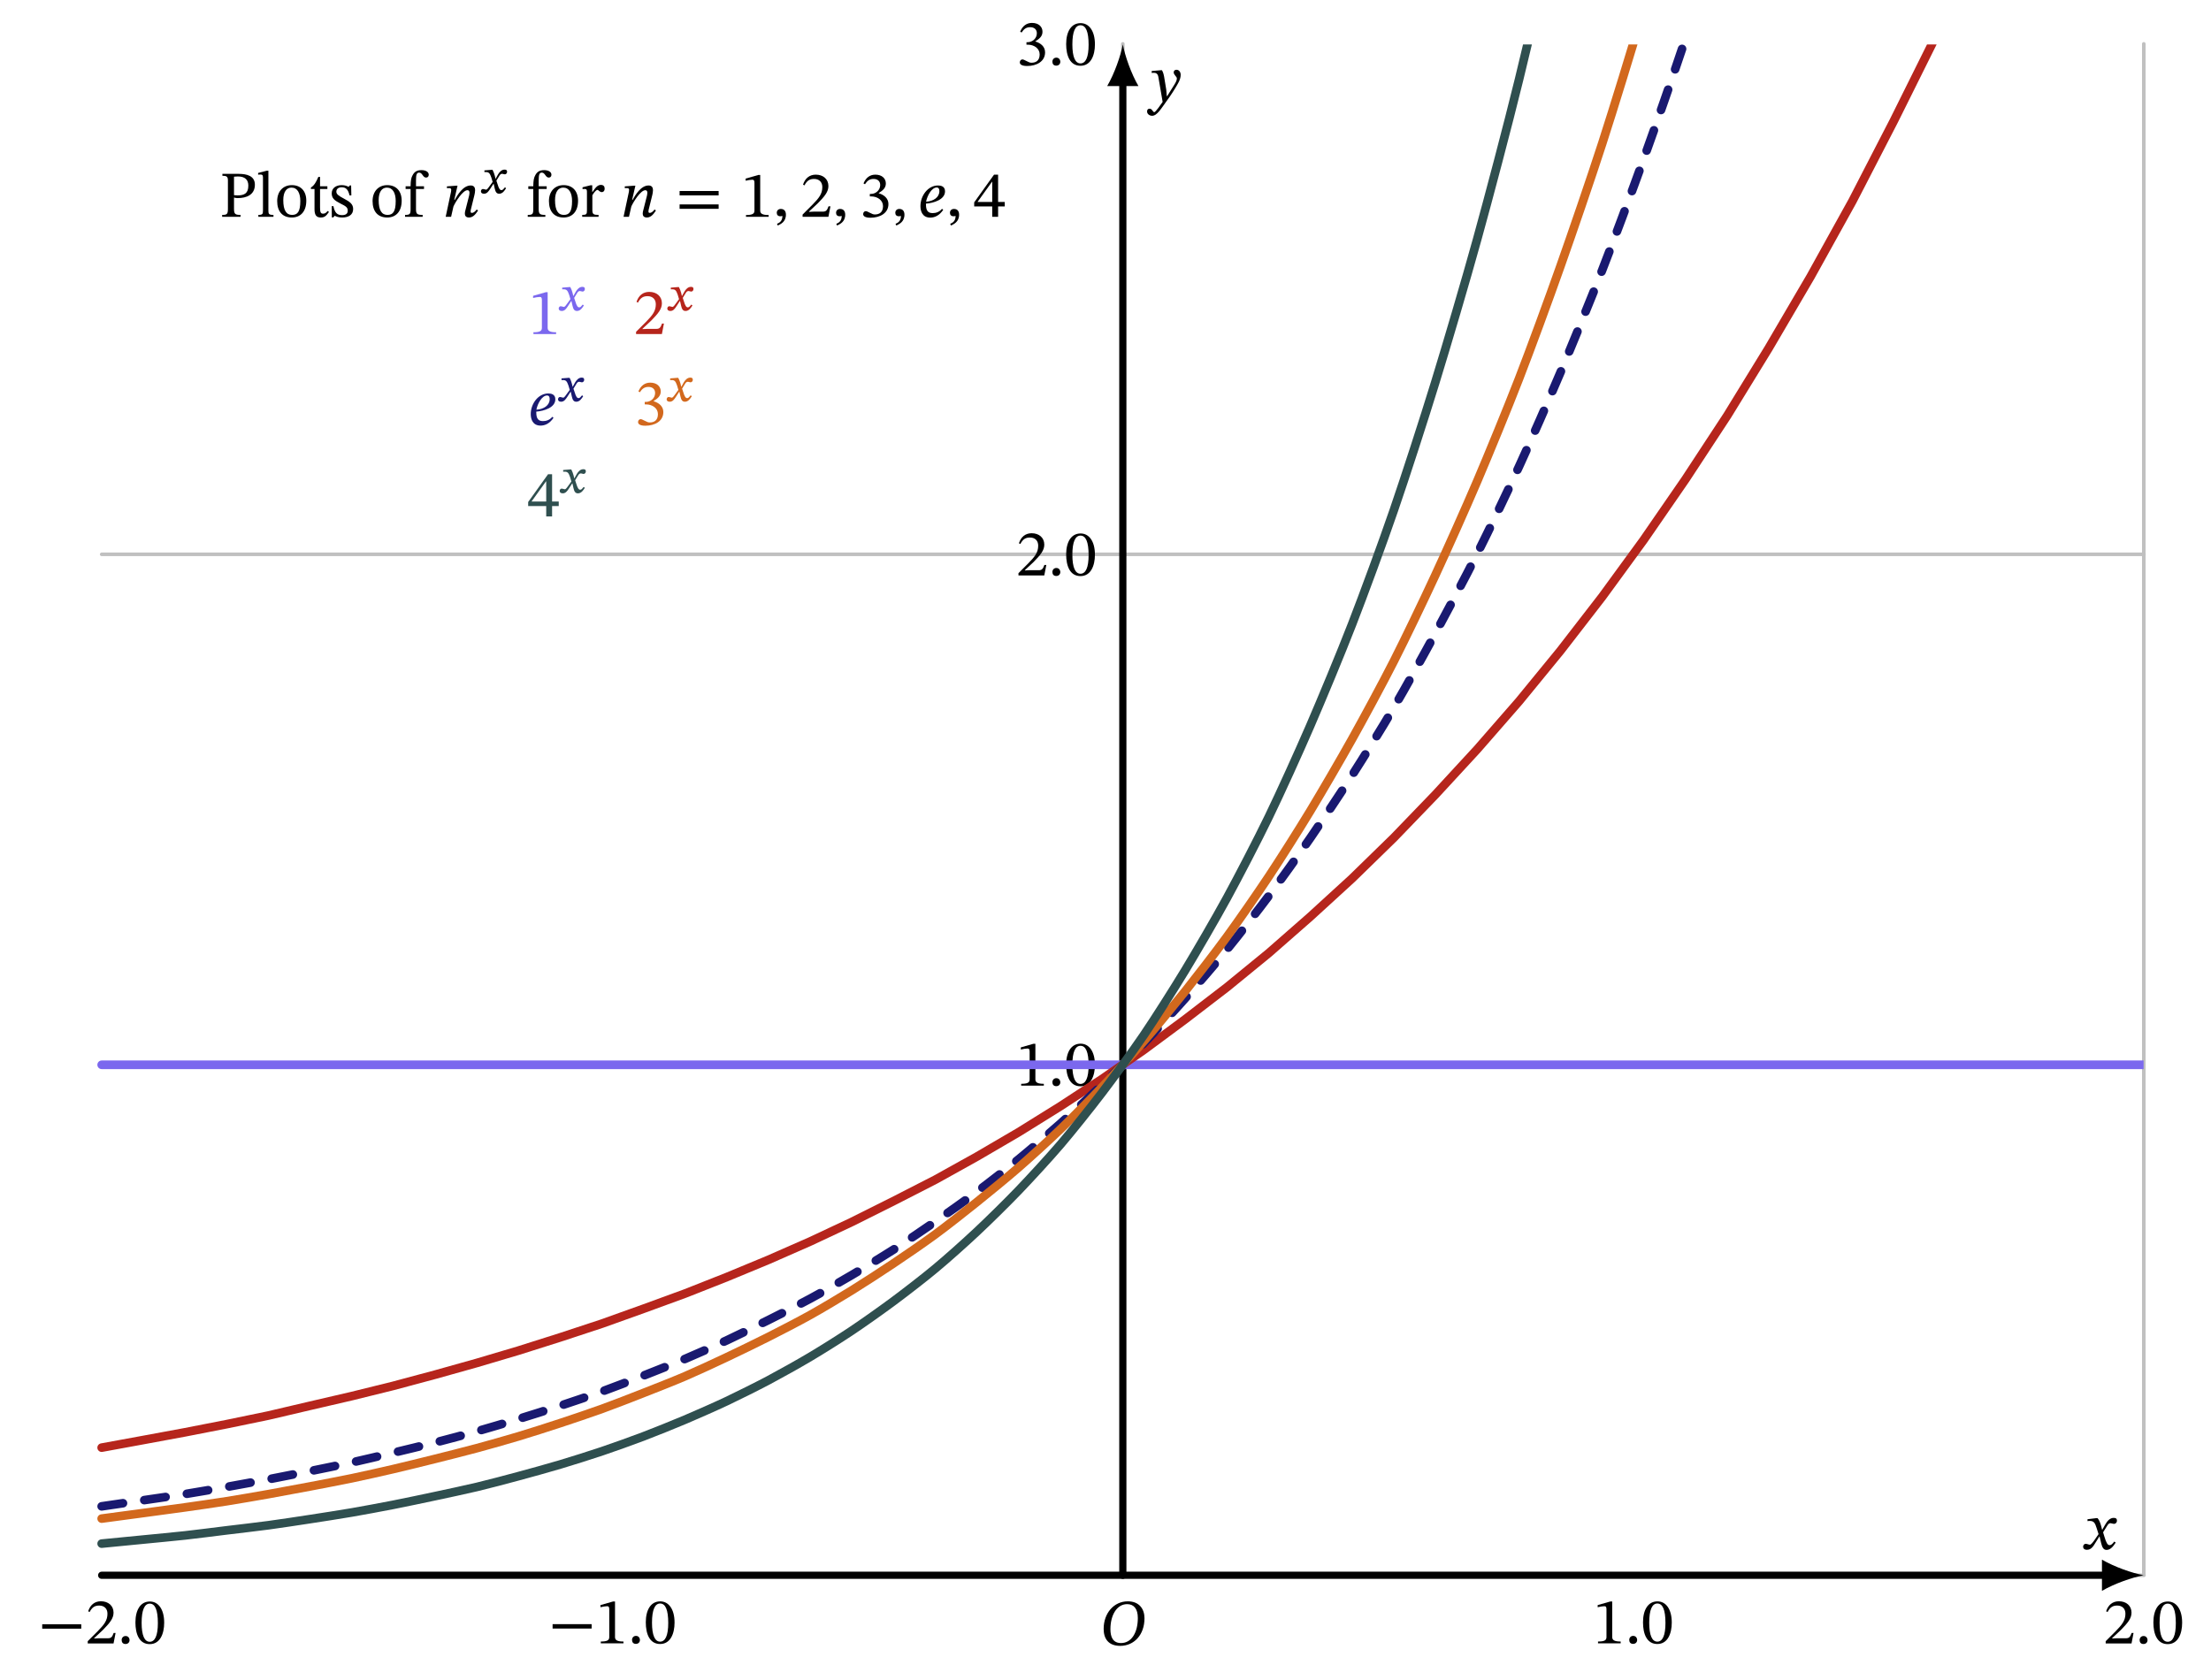 <?xml version="1.0" encoding="UTF-8"?>
<svg xmlns="http://www.w3.org/2000/svg" xmlns:xlink="http://www.w3.org/1999/xlink" width="306.269" height="232.779" viewBox="0 0 306.269 232.779">
<defs>
<g>
<g id="glyph-0-0">
<path d="M 2.859 -2.703 L 2.828 -2.703 L 2.719 -3.156 C 2.594 -3.656 2.422 -4.047 2.203 -4.312 L 2.062 -4.312 L 0.812 -4.156 L 0.812 -3.891 C 0.812 -3.891 0.938 -3.922 1.094 -3.922 C 1.688 -3.922 1.844 -3.672 2.078 -2.922 L 2.344 -2.094 L 1.688 -1.141 C 1.328 -0.641 1.172 -0.625 1.141 -0.625 C 0.984 -0.625 0.766 -0.75 0.562 -0.75 C 0.344 -0.75 0.203 -0.547 0.203 -0.359 C 0.203 -0.141 0.344 0.078 0.734 0.078 C 1.281 0.078 1.578 -0.344 1.859 -0.812 L 2.453 -1.766 L 2.484 -1.766 L 2.703 -0.844 C 2.844 -0.25 3.031 0.094 3.453 0.094 C 4.062 0.094 4.453 -0.531 4.719 -0.922 L 4.516 -1.062 C 4.281 -0.75 4.109 -0.562 3.875 -0.562 C 3.594 -0.562 3.406 -0.891 3.156 -1.734 L 2.969 -2.344 L 3.516 -3.219 C 3.672 -3.484 3.797 -3.609 4 -3.609 C 4.125 -3.609 4.328 -3.516 4.484 -3.516 C 4.719 -3.516 4.891 -3.719 4.891 -3.938 C 4.891 -4.203 4.781 -4.344 4.438 -4.344 C 3.906 -4.344 3.547 -3.891 3.297 -3.469 Z M 2.859 -2.703 "/>
</g>
<g id="glyph-0-1">
<path d="M 2.281 -2.953 C 2.172 -3.672 2.109 -3.953 1.906 -4.312 L 1.766 -4.312 L 0.484 -4.203 L 0.484 -3.938 C 0.484 -3.938 0.672 -3.953 0.797 -3.953 C 1.344 -3.953 1.391 -3.516 1.453 -3.109 L 2 0.078 C 1.734 0.469 1.016 1.5 0.844 1.5 C 0.641 1.5 0.547 1.016 0.203 1.016 C -0.016 1.016 -0.156 1.141 -0.156 1.406 C -0.156 1.734 0.156 2 0.547 2 C 1.234 2 1.781 1.016 2.625 -0.141 C 3.094 -0.781 3.609 -1.562 4.094 -2.422 C 4.391 -2.922 4.5 -3.328 4.5 -3.672 C 4.5 -4.062 4.266 -4.375 3.922 -4.375 C 3.656 -4.375 3.531 -4.203 3.531 -4.016 C 3.531 -3.672 3.969 -3.422 3.969 -3.188 C 3.969 -2.969 3.891 -2.75 3.672 -2.391 L 2.625 -0.719 L 2.578 -0.719 L 2.5 -1.625 Z M 2.281 -2.953 "/>
</g>
<g id="glyph-0-2">
<path d="M 5.969 -2.047 L 5.969 -2.656 L 0.562 -2.656 L 0.562 -2.047 Z M 5.969 -2.047 "/>
</g>
<g id="glyph-0-3">
<path d="M 4.203 -1.453 L 3.938 -1.453 C 3.734 -0.906 3.609 -0.719 3.141 -0.719 L 1.875 -0.719 L 1.234 -0.688 L 1.234 -0.734 L 2.438 -1.859 C 3.406 -2.844 3.922 -3.469 3.922 -4.266 C 3.922 -5.219 3.203 -5.844 2.172 -5.844 C 1.297 -5.844 0.688 -5.328 0.406 -4.453 L 0.609 -4.359 C 0.953 -5.031 1.344 -5.25 1.938 -5.25 C 2.641 -5.25 3.078 -4.812 3.078 -4.125 C 3.078 -3.188 2.625 -2.609 1.719 -1.688 L 0.344 -0.312 L 0.344 0 L 3.922 0 Z M 4.203 -1.453 "/>
</g>
<g id="glyph-0-4">
<path d="M 1.656 -0.453 C 1.656 -0.766 1.453 -1.031 1.109 -1.031 C 0.766 -1.031 0.562 -0.766 0.562 -0.469 C 0.562 -0.156 0.734 0.078 1.094 0.078 C 1.453 0.078 1.656 -0.172 1.656 -0.453 Z M 1.656 -0.453 "/>
</g>
<g id="glyph-0-5">
<path d="M 4.234 -2.875 C 4.234 -4.734 3.422 -5.812 2.25 -5.812 C 0.938 -5.812 0.25 -4.625 0.25 -2.906 C 0.25 -1.297 0.781 0.094 2.234 0.094 C 3.656 0.094 4.234 -1.328 4.234 -2.875 Z M 3.359 -2.812 C 3.359 -1.078 2.953 -0.234 2.234 -0.234 C 1.516 -0.234 1.109 -1.094 1.109 -2.859 C 1.109 -4.656 1.516 -5.516 2.234 -5.516 C 2.969 -5.516 3.359 -4.656 3.359 -2.812 Z M 3.359 -2.812 "/>
</g>
<g id="glyph-0-6">
<path d="M 3.859 0 L 3.859 -0.25 C 3.031 -0.25 2.688 -0.422 2.688 -0.859 L 2.688 -5.797 L 2.422 -5.797 L 0.672 -5.297 L 0.672 -5 C 0.953 -5.078 1.406 -5.141 1.594 -5.141 C 1.828 -5.141 1.891 -5.016 1.891 -4.688 L 1.891 -0.859 C 1.891 -0.406 1.578 -0.25 0.719 -0.25 L 0.719 0 Z M 3.859 0 "/>
</g>
<g id="glyph-0-7">
<path d="M 0.781 -4.516 C 1.094 -5 1.422 -5.25 1.969 -5.25 C 2.531 -5.25 2.891 -4.938 2.891 -4.406 C 2.891 -3.672 2.25 -3.172 1.625 -3.172 L 1.453 -3.172 L 1.453 -2.828 L 1.641 -2.828 C 2.516 -2.828 3.281 -2.297 3.281 -1.484 C 3.281 -0.594 2.734 -0.328 2.156 -0.328 C 1.938 -0.328 1.812 -0.375 1.422 -0.578 C 1.109 -0.734 1.031 -0.781 0.891 -0.781 C 0.656 -0.781 0.531 -0.578 0.531 -0.375 C 0.531 -0.141 0.734 0.125 1.547 0.125 C 2.875 0.125 4.031 -0.516 4.031 -1.766 C 4.031 -2.562 3.422 -3.047 2.688 -3.266 L 2.688 -3.297 C 3.266 -3.656 3.672 -4 3.672 -4.625 C 3.672 -5.312 3.141 -5.844 2.219 -5.844 C 1.469 -5.844 0.906 -5.422 0.578 -4.625 Z M 0.781 -4.516 "/>
</g>
<g id="glyph-0-8">
<path d="M 6.203 -3.719 C 6.203 -4.938 5.531 -6.062 3.891 -6.062 C 1.953 -6.062 0.547 -4.406 0.547 -2.25 C 0.547 -0.922 1.172 0.109 2.844 0.109 C 4.75 0.109 6.203 -1.406 6.203 -3.719 Z M 5.281 -3.75 C 5.281 -1.734 4.406 -0.281 2.953 -0.281 C 1.828 -0.281 1.484 -1.125 1.484 -2.203 C 1.484 -4.125 2.359 -5.672 3.797 -5.672 C 4.734 -5.672 5.281 -5.031 5.281 -3.75 Z M 5.281 -3.75 "/>
</g>
<g id="glyph-0-9">
<path d="M 4.719 -1.016 C 4.578 -0.844 4.359 -0.547 4.047 -0.547 C 3.922 -0.547 3.875 -0.609 3.875 -0.719 C 3.875 -0.828 3.891 -0.938 3.891 -0.938 L 4.406 -3.031 C 4.438 -3.156 4.5 -3.469 4.5 -3.703 C 4.5 -4.031 4.359 -4.344 3.891 -4.344 C 2.828 -4.344 2.062 -3.031 1.672 -2.344 L 1.609 -2.344 L 2.062 -4.312 L 1.859 -4.312 L 0.594 -4.219 L 0.594 -3.969 C 0.594 -3.969 0.781 -3.984 0.891 -3.984 C 1.109 -3.984 1.188 -3.891 1.188 -3.75 C 1.188 -3.609 1.156 -3.438 1.156 -3.438 L 0.422 0 L 1.172 0 L 1.5 -1.438 C 1.781 -2.062 2.781 -3.688 3.438 -3.688 C 3.656 -3.688 3.719 -3.531 3.719 -3.328 C 3.719 -3.141 3.656 -2.891 3.656 -2.891 L 3.125 -0.797 C 3.109 -0.75 3.078 -0.594 3.078 -0.438 C 3.078 -0.172 3.203 0.094 3.656 0.094 C 4.312 0.094 4.672 -0.547 4.906 -0.875 Z M 4.719 -1.016 "/>
</g>
<g id="glyph-0-10">
<path d="M 5.969 -2.969 L 5.969 -3.578 L 0.562 -3.578 L 0.562 -2.969 Z M 5.969 -1.109 L 5.969 -1.719 L 0.562 -1.719 L 0.562 -1.109 Z M 5.969 -1.109 "/>
</g>
<g id="glyph-0-11">
<path d="M 0.641 1.203 C 1 1.031 1.766 0.719 1.766 -0.297 C 1.766 -0.797 1.516 -1.094 1.062 -1.094 C 0.703 -1.094 0.5 -0.859 0.5 -0.562 C 0.5 -0.297 0.641 -0.078 1 -0.078 C 1.094 -0.078 1.172 -0.094 1.281 -0.125 C 1.281 0.609 0.859 0.828 0.531 0.969 Z M 0.641 1.203 "/>
</g>
<g id="glyph-0-12">
<path d="M 3.234 -1.109 C 2.875 -0.656 2.375 -0.516 1.953 -0.516 C 1.344 -0.516 1.016 -0.797 1.016 -1.719 L 1.016 -1.828 C 2.062 -1.906 3.656 -2.375 3.656 -3.531 C 3.656 -4.234 3.078 -4.344 2.688 -4.344 C 1.266 -4.344 0.25 -2.891 0.25 -1.484 C 0.25 -0.766 0.531 0.109 1.609 0.109 C 2.203 0.109 2.859 -0.156 3.406 -0.969 Z M 1.031 -2.094 C 1.203 -2.984 1.828 -4.062 2.5 -4.062 C 2.766 -4.062 2.875 -3.875 2.875 -3.562 C 2.875 -2.703 2.062 -2.156 1.031 -2.094 Z M 1.031 -2.094 "/>
</g>
<g id="glyph-0-13">
<path d="M 4.359 -1.438 L 4.359 -2.062 L 3.438 -2.062 L 3.438 -5.844 L 2.875 -5.844 L 0.125 -2 L 0.125 -1.438 L 2.625 -1.438 L 2.625 0 L 3.438 0 L 3.438 -1.438 Z M 2.625 -2.062 L 0.609 -2.062 L 0.609 -2.094 L 2.594 -4.859 L 2.625 -4.859 Z M 2.625 -2.062 "/>
</g>
<g id="glyph-1-0">
<path d="M 2.953 0 L 2.953 -0.266 C 2.219 -0.266 2.047 -0.375 2.047 -1.109 L 2.047 -2.672 C 2.141 -2.625 2.375 -2.594 2.562 -2.594 C 3.75 -2.594 4.938 -3.031 4.938 -4.453 C 4.938 -5.656 3.859 -5.953 2.688 -5.953 L 0.438 -5.953 L 0.438 -5.688 C 1.016 -5.688 1.203 -5.578 1.203 -5.047 L 1.203 -1.156 C 1.203 -0.391 1.109 -0.266 0.406 -0.266 L 0.406 0 Z M 2.531 -2.969 C 2.344 -2.969 2.141 -2.984 2.047 -3 L 2.047 -5.562 C 2.234 -5.578 2.406 -5.594 2.578 -5.594 C 3.562 -5.594 4.031 -5.141 4.031 -4.328 C 4.031 -3.266 3.5 -2.969 2.531 -2.969 Z M 2.531 -2.969 "/>
</g>
<g id="glyph-1-1">
<path d="M 2.359 0 L 2.359 -0.266 C 1.703 -0.266 1.656 -0.391 1.656 -0.922 L 1.656 -6.391 L 1.438 -6.391 L 0.234 -6.078 L 0.234 -5.844 C 0.234 -5.844 0.375 -5.859 0.531 -5.859 C 0.75 -5.859 0.906 -5.844 0.906 -5.469 L 0.906 -0.922 C 0.906 -0.406 0.875 -0.266 0.266 -0.266 L 0.266 0 Z M 2.359 0 "/>
</g>
<g id="glyph-1-2">
<path d="M 2.344 0.094 C 3.516 0.094 4.344 -0.703 4.344 -2.234 C 4.344 -3.578 3.578 -4.391 2.344 -4.391 C 1.109 -4.391 0.312 -3.5 0.312 -2.188 C 0.312 -0.719 1.062 0.094 2.344 0.094 Z M 2.375 -0.266 C 1.594 -0.266 1.156 -0.875 1.156 -2.312 C 1.156 -3.469 1.609 -4.047 2.297 -4.047 C 3.109 -4.047 3.516 -3.297 3.516 -2.188 C 3.516 -0.703 3.125 -0.266 2.375 -0.266 Z M 2.375 -0.266 "/>
</g>
<g id="glyph-1-3">
<path d="M 2.656 -0.812 C 2.422 -0.562 2.312 -0.438 2.016 -0.438 C 1.672 -0.438 1.594 -0.656 1.594 -1.312 L 1.594 -3.859 L 2.609 -3.859 L 2.609 -4.234 L 1.594 -4.234 L 1.594 -5.531 L 1.359 -5.531 C 1.031 -4.766 0.766 -4.328 0.328 -4.062 L 0.328 -3.859 L 0.828 -3.859 L 0.828 -1.047 C 0.828 -0.234 1.094 0.094 1.703 0.094 C 2.281 0.094 2.469 -0.188 2.828 -0.672 Z M 2.656 -0.812 "/>
</g>
<g id="glyph-1-4">
<path d="M 0.375 0.078 L 0.578 0.078 L 0.766 -0.141 L 0.781 -0.141 C 1.016 -0.031 1.281 0.094 1.812 0.094 C 2.625 0.094 3.328 -0.234 3.328 -1.078 C 3.328 -1.75 2.891 -2.078 2.062 -2.516 C 1.312 -2.906 1 -3.141 1 -3.484 C 1 -3.891 1.328 -4.094 1.734 -4.094 C 2.297 -4.094 2.625 -3.828 2.828 -2.969 L 3.078 -2.969 L 3.047 -4.344 L 2.859 -4.344 L 2.703 -4.156 C 2.469 -4.266 2.203 -4.391 1.75 -4.391 C 0.969 -4.391 0.359 -4 0.359 -3.25 C 0.359 -2.578 0.734 -2.266 1.562 -1.844 C 2.406 -1.438 2.578 -1.266 2.578 -0.828 C 2.578 -0.406 2.25 -0.234 1.797 -0.234 C 1.125 -0.234 0.781 -0.547 0.594 -1.484 L 0.359 -1.484 Z M 0.375 0.078 "/>
</g>
<g id="glyph-1-5">
<path d="M 2.594 0 L 2.594 -0.266 C 1.844 -0.266 1.672 -0.375 1.672 -1.078 L 1.672 -3.859 L 2.781 -3.859 L 2.781 -4.234 L 1.672 -4.234 L 1.672 -5.094 C 1.672 -5.859 1.781 -6.125 2.109 -6.125 C 2.328 -6.125 2.453 -5.969 2.578 -5.797 C 2.703 -5.625 2.828 -5.438 3.062 -5.438 C 3.266 -5.438 3.438 -5.562 3.438 -5.828 C 3.438 -6.234 3.016 -6.469 2.422 -6.469 C 1.781 -6.469 1.453 -6.219 1.219 -5.797 C 1 -5.422 0.938 -5.062 0.922 -4.234 L 0.234 -4.234 L 0.234 -3.859 L 0.922 -3.859 L 0.922 -1.078 C 0.922 -0.375 0.828 -0.266 0.156 -0.266 L 0.156 0 Z M 2.594 0 "/>
</g>
<g id="glyph-1-6">
<path d="M 2.531 0 L 2.531 -0.266 C 1.844 -0.266 1.672 -0.359 1.672 -0.922 L 1.672 -2.984 C 1.891 -3.359 2.188 -3.734 2.391 -3.734 C 2.5 -3.734 2.688 -3.422 2.984 -3.422 C 3.188 -3.422 3.375 -3.578 3.375 -3.922 C 3.375 -4.219 3.203 -4.422 2.859 -4.422 C 2.422 -4.422 2.141 -4.109 1.688 -3.438 L 1.656 -3.438 L 1.656 -4.375 L 1.438 -4.375 L 0.312 -4.094 L 0.312 -3.844 C 0.312 -3.844 0.422 -3.859 0.594 -3.859 C 0.922 -3.859 0.922 -3.703 0.922 -3.375 L 0.922 -0.875 C 0.922 -0.375 0.859 -0.266 0.266 -0.266 L 0.266 0 Z M 2.531 0 "/>
</g>
<g id="glyph-2-0">
<path d="M 2.234 -2.031 L 2.203 -2.031 L 2.109 -2.438 C 2.047 -2.672 1.922 -3.031 1.797 -3.25 L 1.656 -3.25 L 0.672 -3.172 L 0.672 -2.938 C 0.672 -2.938 0.75 -2.938 0.844 -2.938 C 1.281 -2.953 1.422 -2.781 1.625 -2.203 L 1.812 -1.578 L 1.312 -0.891 C 1.047 -0.5 0.938 -0.5 0.906 -0.5 C 0.812 -0.5 0.594 -0.594 0.453 -0.594 C 0.297 -0.594 0.188 -0.422 0.188 -0.281 C 0.188 -0.109 0.297 0.062 0.609 0.062 C 1.016 0.062 1.234 -0.25 1.469 -0.609 L 1.922 -1.312 L 1.953 -1.312 L 2.094 -0.688 C 2.203 -0.203 2.344 0.062 2.719 0.062 C 3.203 0.062 3.484 -0.406 3.672 -0.703 L 3.516 -0.828 C 3.312 -0.578 3.203 -0.438 3.031 -0.438 C 2.828 -0.438 2.672 -0.641 2.484 -1.281 L 2.328 -1.75 L 2.75 -2.438 C 2.859 -2.609 2.953 -2.703 3.141 -2.703 C 3.203 -2.703 3.406 -2.625 3.5 -2.625 C 3.672 -2.625 3.812 -2.797 3.812 -2.969 C 3.812 -3.172 3.734 -3.281 3.469 -3.281 C 3.047 -3.281 2.766 -2.953 2.562 -2.625 Z M 2.234 -2.031 "/>
</g>
</g>
<clipPath id="clip-0">
<path clip-rule="nonzero" d="M 0 130 L 296.93 130 L 296.93 165 L 0 165 Z M 0 130 "/>
</clipPath>
<clipPath id="clip-1">
<path clip-rule="nonzero" d="M 0 6.156 L 296.93 6.156 L 296.93 218 L 0 218 Z M 0 6.156 "/>
</clipPath>
<clipPath id="clip-2">
<path clip-rule="nonzero" d="M 0 6.156 L 296.93 6.156 L 296.93 226 L 0 226 Z M 0 6.156 "/>
</clipPath>
<clipPath id="clip-3">
<path clip-rule="nonzero" d="M 0 6.156 L 296.93 6.156 L 296.93 228 L 0 228 Z M 0 6.156 "/>
</clipPath>
<clipPath id="clip-4">
<path clip-rule="nonzero" d="M 0 6.156 L 296.93 6.156 L 296.93 231 L 0 231 Z M 0 6.156 "/>
</clipPath>
</defs>
<path fill="none" stroke-width="0.498" stroke-linecap="round" stroke-linejoin="miter" stroke="rgb(75.2%, 75.2%, 75.2%)" stroke-opacity="1" stroke-miterlimit="10" d="M -141.735 -0.002 L 141.733 -0.002 M -141.735 141.734 L 141.733 141.734 M 0.001 -0.002 L 0.001 212.602 M 141.71 -0.002 L 141.71 212.602 " transform="matrix(0.998, 0, 0, -0.998, 155.534, 218.252)"/>
<path fill="none" stroke-width="0.996" stroke-linecap="round" stroke-linejoin="miter" stroke="rgb(0%, 0%, 0%)" stroke-opacity="1" stroke-miterlimit="10" d="M -141.735 -0.002 L 136.534 -0.002 " transform="matrix(0.998, 0, 0, -0.998, 155.534, 218.252)"/>
<path fill-rule="nonzero" fill="rgb(0%, 0%, 0%)" fill-opacity="1" d="M 296.93 218.254 C 295.395 217.965 292.895 217.098 291.164 216.09 L 291.164 220.414 C 292.895 219.406 295.395 218.539 296.93 218.254 "/>
<g fill="rgb(0%, 0%, 0%)" fill-opacity="1">
<use xlink:href="#glyph-0-0" x="288.351" y="214.646"/>
</g>
<path fill="none" stroke-width="0.996" stroke-linecap="round" stroke-linejoin="miter" stroke="rgb(0%, 0%, 0%)" stroke-opacity="1" stroke-miterlimit="10" d="M 0.001 -0.002 L 0.001 207.399 " transform="matrix(0.998, 0, 0, -0.998, 155.534, 218.252)"/>
<path fill-rule="nonzero" fill="rgb(0%, 0%, 0%)" fill-opacity="1" d="M 155.535 6.156 C 155.246 7.695 154.379 10.191 153.371 11.922 L 157.695 11.922 C 156.688 10.191 155.82 7.695 155.535 6.156 "/>
<g fill="rgb(0%, 0%, 0%)" fill-opacity="1">
<use xlink:href="#glyph-0-1" x="159.049" y="14.041"/>
</g>
<g fill="rgb(0%, 0%, 0%)" fill-opacity="1">
<use xlink:href="#glyph-0-2" x="5.286" y="227.7"/>
<use xlink:href="#glyph-0-3" x="11.807" y="227.7"/>
<use xlink:href="#glyph-0-4" x="16.29" y="227.7"/>
<use xlink:href="#glyph-0-5" x="18.509" y="227.7"/>
</g>
<g fill="rgb(0%, 0%, 0%)" fill-opacity="1">
<use xlink:href="#glyph-0-2" x="75.984" y="227.682"/>
<use xlink:href="#glyph-0-6" x="82.504" y="227.682"/>
<use xlink:href="#glyph-0-4" x="86.987" y="227.682"/>
<use xlink:href="#glyph-0-5" x="89.206" y="227.682"/>
</g>
<g fill="rgb(0%, 0%, 0%)" fill-opacity="1">
<use xlink:href="#glyph-0-6" x="220.639" y="227.682"/>
<use xlink:href="#glyph-0-4" x="225.122" y="227.682"/>
<use xlink:href="#glyph-0-5" x="227.341" y="227.682"/>
</g>
<g fill="rgb(0%, 0%, 0%)" fill-opacity="1">
<use xlink:href="#glyph-0-3" x="291.337" y="227.7"/>
<use xlink:href="#glyph-0-4" x="295.82" y="227.7"/>
<use xlink:href="#glyph-0-5" x="298.038" y="227.7"/>
</g>
<g fill="rgb(0%, 0%, 0%)" fill-opacity="1">
<use xlink:href="#glyph-0-6" x="140.734" y="150.412"/>
<use xlink:href="#glyph-0-4" x="145.217" y="150.412"/>
<use xlink:href="#glyph-0-5" x="147.436" y="150.412"/>
</g>
<g fill="rgb(0%, 0%, 0%)" fill-opacity="1">
<use xlink:href="#glyph-0-3" x="140.734" y="79.724"/>
<use xlink:href="#glyph-0-4" x="145.217" y="79.724"/>
<use xlink:href="#glyph-0-5" x="147.436" y="79.724"/>
</g>
<g fill="rgb(0%, 0%, 0%)" fill-opacity="1">
<use xlink:href="#glyph-0-7" x="140.734" y="9.018"/>
<use xlink:href="#glyph-0-4" x="145.217" y="9.018"/>
<use xlink:href="#glyph-0-5" x="147.436" y="9.018"/>
</g>
<g clip-path="url(#clip-0)">
<path fill="none" stroke-width="1.196" stroke-linecap="round" stroke-linejoin="miter" stroke="rgb(48.399%, 40.799%, 93.199%)" stroke-opacity="1" stroke-miterlimit="10" d="M -141.735 70.866 C -141.735 70.866 -137.525 70.866 -135.924 70.866 C -134.318 70.866 -131.785 70.866 -130.184 70.866 C -128.582 70.866 -125.986 70.866 -124.373 70.866 C -122.76 70.866 -120.164 70.866 -118.562 70.866 C -116.957 70.866 -114.423 70.866 -112.818 70.866 C -111.217 70.866 -108.613 70.866 -107.007 70.866 C -105.406 70.866 -102.872 70.866 -101.267 70.866 C -99.666 70.866 -97.07 70.866 -95.456 70.866 C -93.847 70.866 -91.251 70.866 -89.646 70.866 C -88.044 70.866 -85.511 70.866 -83.905 70.866 C -82.304 70.866 -79.708 70.866 -78.095 70.866 C -76.482 70.866 -73.889 70.866 -72.284 70.866 C -70.683 70.866 -68.145 70.866 -66.544 70.866 C -64.942 70.866 -62.335 70.866 -60.733 70.866 C -59.132 70.866 -56.594 70.866 -54.993 70.866 C -53.391 70.866 -50.795 70.866 -49.182 70.866 C -47.569 70.866 -44.973 70.866 -43.371 70.866 C -41.766 70.866 -39.233 70.866 -37.631 70.866 C -36.03 70.866 -33.434 70.866 -31.82 70.866 C -30.207 70.866 -27.611 70.866 -26.01 70.866 C -24.404 70.866 -21.871 70.866 -20.27 70.866 C -18.664 70.866 -16.068 70.866 -14.455 70.866 C -12.846 70.866 -10.25 70.866 -8.644 70.866 C -7.043 70.866 -4.509 70.866 -2.904 70.866 C -1.302 70.866 1.301 70.866 2.907 70.866 C 4.508 70.866 7.042 70.866 8.647 70.866 C 10.248 70.866 12.844 70.866 14.458 70.866 C 16.071 70.866 18.663 70.866 20.268 70.866 C 21.87 70.866 24.407 70.866 26.009 70.866 C 27.61 70.866 30.206 70.866 31.819 70.866 C 33.433 70.866 36.029 70.866 37.63 70.866 C 39.232 70.866 41.769 70.866 43.37 70.866 C 44.972 70.866 47.568 70.866 49.181 70.866 C 50.794 70.866 53.39 70.866 54.992 70.866 C 56.597 70.866 59.13 70.866 60.732 70.866 C 62.333 70.866 64.941 70.866 66.543 70.866 C 68.148 70.866 70.681 70.866 72.283 70.866 C 73.888 70.866 76.484 70.866 78.097 70.866 C 79.707 70.866 82.303 70.866 83.908 70.866 C 85.51 70.866 88.043 70.866 89.648 70.866 C 91.25 70.866 93.846 70.866 95.459 70.866 C 97.068 70.866 99.664 70.866 101.27 70.866 C 102.871 70.866 105.405 70.866 107.01 70.866 C 108.612 70.866 111.215 70.866 112.821 70.866 C 114.422 70.866 116.96 70.866 118.561 70.866 C 120.163 70.866 122.759 70.866 124.372 70.866 C 125.985 70.866 128.581 70.866 130.182 70.866 C 131.784 70.866 134.321 70.866 135.923 70.866 C 137.524 70.866 141.733 70.866 141.733 70.866 " transform="matrix(0.998, 0, 0, -0.998, 155.534, 218.252)"/>
</g>
<g clip-path="url(#clip-1)">
<path fill="none" stroke-width="1.196" stroke-linecap="round" stroke-linejoin="miter" stroke="rgb(71.136%, 14.471%, 11.115%)" stroke-opacity="1" stroke-miterlimit="10" d="M -141.735 17.716 L -135.924 18.781 L -130.184 19.843 L -124.373 20.978 L -118.562 22.18 L -112.818 23.527 L -107.007 24.874 L -101.267 26.292 L -95.456 27.85 L -89.646 29.479 L -83.905 31.182 L -78.095 33.022 L -72.284 34.937 L -66.544 36.993 L -60.733 39.119 L -54.993 41.386 L -49.182 43.794 L -43.371 46.347 L -37.631 49.041 L -31.82 51.946 L -26.01 54.922 L -20.27 58.113 L -14.455 61.512 L -8.644 65.126 L -2.904 68.881 L 2.907 72.922 L 8.647 77.174 L 14.458 81.638 L 20.268 86.388 L 26.009 91.419 L 31.819 96.733 L 37.63 102.402 L 43.37 108.358 L 49.181 114.662 L 54.992 121.326 L 60.732 128.339 L 66.543 135.853 L 72.283 143.72 L 78.097 152.15 L 83.908 161.011 L 89.648 170.365 L 95.459 180.287 L 101.27 190.773 L 107.01 201.901 L 112.821 213.593 L 118.561 226.064 L 124.372 239.248 L 130.182 253.136 L 135.923 267.879 L 141.733 283.466 " transform="matrix(0.998, 0, 0, -0.998, 155.534, 218.252)"/>
</g>
<g clip-path="url(#clip-2)">
<path fill="none" stroke-width="1.196" stroke-linecap="round" stroke-linejoin="miter" stroke="rgb(9.799%, 9.799%, 43.999%)" stroke-opacity="1" stroke-dasharray="2.989 2.989" stroke-miterlimit="10" d="M -141.735 9.568 C -141.735 9.568 -137.525 10.183 -135.924 10.418 C -134.318 10.653 -131.785 11.013 -130.184 11.267 C -128.582 11.522 -125.986 11.976 -124.373 12.262 C -122.76 12.544 -120.164 13.018 -118.562 13.323 C -116.957 13.629 -114.423 14.134 -112.818 14.455 C -111.217 14.78 -108.613 15.308 -107.007 15.661 C -105.406 16.017 -102.872 16.624 -101.267 17.008 C -99.666 17.391 -97.07 18.014 -95.456 18.425 C -93.847 18.836 -91.251 19.533 -89.646 19.984 C -88.044 20.438 -85.511 21.193 -83.905 21.687 C -82.304 22.176 -79.708 22.999 -78.095 23.527 C -76.482 24.06 -73.889 24.933 -72.284 25.512 C -70.683 26.092 -68.145 27.079 -66.544 27.709 C -64.942 28.339 -62.335 29.369 -60.733 30.047 C -59.132 30.724 -56.594 31.852 -54.993 32.6 C -53.391 33.347 -50.795 34.628 -49.182 35.434 C -47.569 36.241 -44.973 37.545 -43.371 38.41 C -41.766 39.276 -39.233 40.724 -37.631 41.668 C -36.03 42.612 -33.434 44.182 -31.82 45.212 C -30.207 46.245 -27.611 47.999 -26.01 49.112 C -24.404 50.22 -21.871 52.021 -20.27 53.223 C -18.664 54.421 -16.068 56.438 -14.455 57.757 C -12.846 59.073 -10.25 61.293 -8.644 62.718 C -7.043 64.143 -4.509 66.489 -2.904 68.032 C -1.302 69.578 1.301 72.174 2.907 73.842 C 4.508 75.514 7.042 78.271 8.647 80.08 C 10.248 81.889 12.844 84.908 14.458 86.881 C 16.071 88.858 18.663 92.179 20.268 94.325 C 21.87 96.466 24.407 100.01 26.009 102.332 C 27.61 104.654 30.206 108.53 31.819 111.048 C 33.433 113.566 36.029 117.74 37.63 120.473 C 39.232 123.206 41.769 127.791 43.37 130.751 C 44.972 133.711 47.568 138.59 49.181 141.805 C 50.794 145.02 53.39 150.431 54.992 153.924 C 56.597 157.412 59.13 163.176 60.732 166.962 C 62.333 170.749 64.941 177.096 66.543 181.207 C 68.148 185.319 70.681 192.132 72.283 196.584 C 73.888 201.04 76.484 208.471 78.097 213.311 C 79.707 218.147 82.303 226.201 83.908 231.452 C 85.51 236.703 88.043 245.45 89.648 251.155 C 91.25 256.856 93.846 266.371 95.459 272.554 C 97.068 278.74 99.664 289.023 101.27 295.73 C 102.871 302.433 105.405 313.608 107.01 320.888 C 108.612 328.163 111.215 340.274 112.821 348.167 C 114.422 356.065 116.96 369.229 118.561 377.793 C 120.163 386.356 122.759 400.601 124.372 409.896 C 125.985 419.188 128.581 434.674 130.182 444.761 C 131.784 454.851 134.321 471.661 135.923 482.605 C 137.524 493.549 141.733 523.636 141.733 523.636 " transform="matrix(0.998, 0, 0, -0.998, 155.534, 218.252)"/>
</g>
<g clip-path="url(#clip-3)">
<path fill="none" stroke-width="1.196" stroke-linecap="round" stroke-linejoin="miter" stroke="rgb(82.399%, 40.999%, 11.6%)" stroke-opacity="1" stroke-miterlimit="10" d="M -141.735 7.865 C -141.735 7.865 -137.525 8.429 -135.924 8.644 C -134.318 8.863 -131.785 9.2 -130.184 9.423 C -128.582 9.65 -125.986 10.018 -124.373 10.277 C -122.76 10.531 -120.164 10.982 -118.562 11.267 C -116.957 11.553 -114.423 12.027 -112.818 12.329 C -111.217 12.634 -108.613 13.131 -107.007 13.464 C -105.406 13.801 -102.872 14.365 -101.267 14.741 C -99.666 15.113 -97.07 15.755 -95.456 16.158 C -93.847 16.561 -91.251 17.211 -89.646 17.646 C -88.044 18.077 -85.511 18.793 -83.905 19.275 C -82.304 19.756 -79.708 20.587 -78.095 21.119 C -76.482 21.648 -73.889 22.525 -72.284 23.104 C -70.683 23.684 -68.145 24.67 -66.544 25.301 C -64.942 25.927 -62.335 26.949 -60.733 27.638 C -59.132 28.328 -56.594 29.502 -54.993 30.262 C -53.391 31.018 -50.795 32.278 -49.182 33.093 C -47.569 33.911 -44.973 35.246 -43.371 36.143 C -41.766 37.036 -39.233 38.551 -37.631 39.542 C -36.03 40.536 -33.434 42.216 -31.82 43.301 C -30.207 44.381 -27.611 46.159 -26.01 47.338 C -24.404 48.52 -21.871 50.517 -20.27 51.805 C -18.664 53.094 -16.068 55.216 -14.455 56.622 C -12.846 58.027 -10.25 60.392 -8.644 61.939 C -7.043 63.482 -4.509 66.058 -2.904 67.75 C -1.302 69.441 1.301 72.28 2.907 74.128 C 4.508 75.976 7.042 79.058 8.647 81.07 C 10.248 83.087 12.844 86.443 14.458 88.655 C 16.071 90.867 18.663 94.599 20.268 97.019 C 21.87 99.434 24.407 103.444 26.009 106.087 C 27.61 108.734 30.206 113.19 31.819 116.08 C 33.433 118.969 36.029 123.766 37.63 126.922 C 39.232 130.078 41.769 135.368 43.37 138.829 C 44.972 142.29 47.568 148.082 49.181 151.868 C 50.794 155.654 53.39 161.974 54.992 166.113 C 56.597 170.252 59.13 177.17 60.732 181.705 C 62.333 186.235 64.941 193.827 66.543 198.78 C 68.148 203.737 70.681 212.003 72.283 217.419 C 73.888 222.838 76.484 231.902 78.097 237.83 C 79.707 243.759 82.303 253.673 83.908 260.153 C 85.51 266.633 88.043 277.44 89.648 284.531 C 91.25 291.619 93.846 303.491 95.459 311.247 C 97.068 319.004 99.664 331.961 101.27 340.446 C 102.871 348.931 105.405 363.125 107.01 372.405 C 108.612 381.689 111.215 397.198 112.821 407.343 C 114.422 417.493 116.96 434.439 118.561 445.54 C 120.163 456.64 122.759 475.208 124.372 487.354 C 125.985 499.496 128.581 519.779 130.182 533.061 C 131.784 546.346 134.321 568.559 135.923 583.094 C 137.524 597.625 141.733 637.802 141.733 637.802 " transform="matrix(0.998, 0, 0, -0.998, 155.534, 218.252)"/>
</g>
<g clip-path="url(#clip-4)">
<path fill="none" stroke-width="1.196" stroke-linecap="round" stroke-linejoin="miter" stroke="rgb(18.5%, 31%, 31%)" stroke-opacity="1" stroke-miterlimit="10" d="M -141.735 4.392 C -141.735 4.392 -137.525 4.803 -135.924 4.959 C -134.318 5.12 -131.785 5.351 -130.184 5.527 C -128.582 5.703 -125.986 6.04 -124.373 6.236 C -122.76 6.432 -120.164 6.729 -118.562 6.945 C -116.957 7.16 -114.423 7.548 -112.818 7.794 C -111.217 8.041 -108.613 8.44 -107.007 8.718 C -105.406 8.993 -102.872 9.466 -101.267 9.78 C -99.666 10.093 -97.07 10.641 -95.456 10.986 C -93.847 11.33 -91.251 11.878 -89.646 12.262 C -88.044 12.642 -85.511 13.315 -83.905 13.75 C -82.304 14.181 -79.708 14.897 -78.095 15.379 C -76.482 15.86 -73.889 16.679 -72.284 17.219 C -70.683 17.76 -68.145 18.668 -66.544 19.275 C -64.942 19.886 -62.335 20.935 -60.733 21.612 C -59.132 22.294 -56.594 23.41 -54.993 24.165 C -53.391 24.925 -50.795 26.217 -49.182 27.071 C -47.569 27.928 -44.973 29.377 -43.371 30.332 C -41.766 31.284 -39.233 32.874 -37.631 33.946 C -36.03 35.015 -33.434 36.856 -31.82 38.054 C -30.207 39.256 -27.611 41.253 -26.01 42.592 C -24.404 43.927 -21.871 46.19 -20.27 47.694 C -18.664 49.198 -16.068 51.751 -14.455 53.434 C -12.846 55.114 -10.25 57.933 -8.644 59.813 C -7.043 61.688 -4.509 64.864 -2.904 66.97 C -1.302 69.073 1.301 72.617 2.907 74.978 C 4.508 77.335 7.042 81.333 8.647 83.976 C 10.248 86.623 12.844 91.083 14.458 94.039 C 16.071 96.999 18.663 101.995 20.268 105.308 C 21.87 108.62 24.407 114.216 26.009 117.924 C 27.61 121.628 30.206 127.865 31.819 132.024 C 33.433 136.186 36.029 143.238 37.63 147.901 C 39.232 152.561 41.769 160.404 43.37 165.615 C 44.972 170.827 47.568 179.629 49.181 185.46 C 50.794 191.29 53.39 201.11 54.992 207.641 C 56.597 214.169 59.13 225.191 60.732 232.517 C 62.333 239.839 64.941 252.236 66.543 260.435 C 68.148 268.638 70.681 282.444 72.283 291.619 C 73.888 300.793 76.484 316.279 78.097 326.557 C 79.707 336.832 82.303 354.17 83.908 365.674 C 85.51 377.178 88.043 396.579 89.648 409.47 C 91.25 422.36 93.846 444.146 95.459 458.579 C 97.068 473.015 99.664 497.347 101.27 513.502 C 102.871 529.658 105.405 556.922 107.01 575.016 C 108.612 593.106 111.215 623.632 112.821 643.899 C 114.422 664.162 116.96 698.38 118.561 721.071 C 120.163 743.766 122.759 782.052 124.372 807.46 C 125.985 832.864 128.581 875.736 130.182 904.194 C 131.784 932.649 134.321 980.681 135.923 1012.546 C 137.524 1044.415 141.733 1133.874 141.733 1133.874 " transform="matrix(0.998, 0, 0, -0.998, 155.534, 218.252)"/>
</g>
<g fill="rgb(0%, 0%, 0%)" fill-opacity="1">
<use xlink:href="#glyph-0-8" x="152.332" y="227.926"/>
</g>
<g fill="rgb(0%, 0%, 0%)" fill-opacity="1">
<use xlink:href="#glyph-1-0" x="30.368" y="30.041"/>
<use xlink:href="#glyph-1-1" x="35.521" y="30.041"/>
<use xlink:href="#glyph-1-2" x="38.084" y="30.041"/>
<use xlink:href="#glyph-1-3" x="42.739" y="30.041"/>
<use xlink:href="#glyph-1-4" x="45.591" y="30.041"/>
</g>
<g fill="rgb(0%, 0%, 0%)" fill-opacity="1">
<use xlink:href="#glyph-1-2" x="51.297" y="30.041"/>
<use xlink:href="#glyph-1-5" x="55.952" y="30.041"/>
</g>
<g fill="rgb(0%, 0%, 0%)" fill-opacity="1">
<use xlink:href="#glyph-0-9" x="61.314" y="30.041"/>
</g>
<g fill="rgb(0%, 0%, 0%)" fill-opacity="1">
<use xlink:href="#glyph-2-0" x="66.43" y="26.78"/>
</g>
<g fill="rgb(0%, 0%, 0%)" fill-opacity="1">
<use xlink:href="#glyph-1-5" x="72.947" y="30.041"/>
<use xlink:href="#glyph-1-2" x="75.727" y="30.041"/>
<use xlink:href="#glyph-1-6" x="80.382" y="30.041"/>
</g>
<g fill="rgb(0%, 0%, 0%)" fill-opacity="1">
<use xlink:href="#glyph-0-9" x="85.952" y="30.041"/>
</g>
<g fill="rgb(0%, 0%, 0%)" fill-opacity="1">
<use xlink:href="#glyph-0-10" x="93.577" y="30.041"/>
</g>
<g fill="rgb(0%, 0%, 0%)" fill-opacity="1">
<use xlink:href="#glyph-0-6" x="102.616" y="30.041"/>
<use xlink:href="#glyph-0-11" x="107.099" y="30.041"/>
</g>
<g fill="rgb(0%, 0%, 0%)" fill-opacity="1">
<use xlink:href="#glyph-0-3" x="110.83" y="30.041"/>
<use xlink:href="#glyph-0-11" x="115.313" y="30.041"/>
</g>
<g fill="rgb(0%, 0%, 0%)" fill-opacity="1">
<use xlink:href="#glyph-0-7" x="119.035" y="30.041"/>
<use xlink:href="#glyph-0-11" x="123.518" y="30.041"/>
</g>
<g fill="rgb(0%, 0%, 0%)" fill-opacity="1">
<use xlink:href="#glyph-0-12" x="127.249" y="30.041"/>
<use xlink:href="#glyph-0-11" x="131.089" y="30.041"/>
</g>
<g fill="rgb(0%, 0%, 0%)" fill-opacity="1">
<use xlink:href="#glyph-0-13" x="134.82" y="30.041"/>
</g>
<g fill="rgb(48.399%, 40.799%, 93.199%)" fill-opacity="1">
<use xlink:href="#glyph-0-6" x="73.173" y="46.284"/>
</g>
<g fill="rgb(48.399%, 40.799%, 93.199%)" fill-opacity="1">
<use xlink:href="#glyph-2-0" x="77.204" y="43.024"/>
</g>
<g fill="rgb(71.136%, 14.471%, 11.115%)" fill-opacity="1">
<use xlink:href="#glyph-0-3" x="87.765" y="46.284"/>
</g>
<g fill="rgb(71.136%, 14.471%, 11.115%)" fill-opacity="1">
<use xlink:href="#glyph-2-0" x="92.248" y="43.024"/>
</g>
<g fill="rgb(9.799%, 9.799%, 43.999%)" fill-opacity="1">
<use xlink:href="#glyph-0-12" x="73.269" y="58.858"/>
</g>
<g fill="rgb(9.799%, 9.799%, 43.999%)" fill-opacity="1">
<use xlink:href="#glyph-2-0" x="77.109" y="55.598"/>
</g>
<g fill="rgb(82.399%, 40.999%, 11.6%)" fill-opacity="1">
<use xlink:href="#glyph-0-7" x="87.855" y="58.858"/>
</g>
<g fill="rgb(82.399%, 40.999%, 11.6%)" fill-opacity="1">
<use xlink:href="#glyph-2-0" x="92.157" y="55.598"/>
</g>
<g fill="rgb(18.5%, 31%, 31%)" fill-opacity="1">
<use xlink:href="#glyph-0-13" x="73.038" y="71.551"/>
</g>
<g fill="rgb(18.5%, 31%, 31%)" fill-opacity="1">
<use xlink:href="#glyph-2-0" x="77.339" y="68.29"/>
</g>
</svg>
